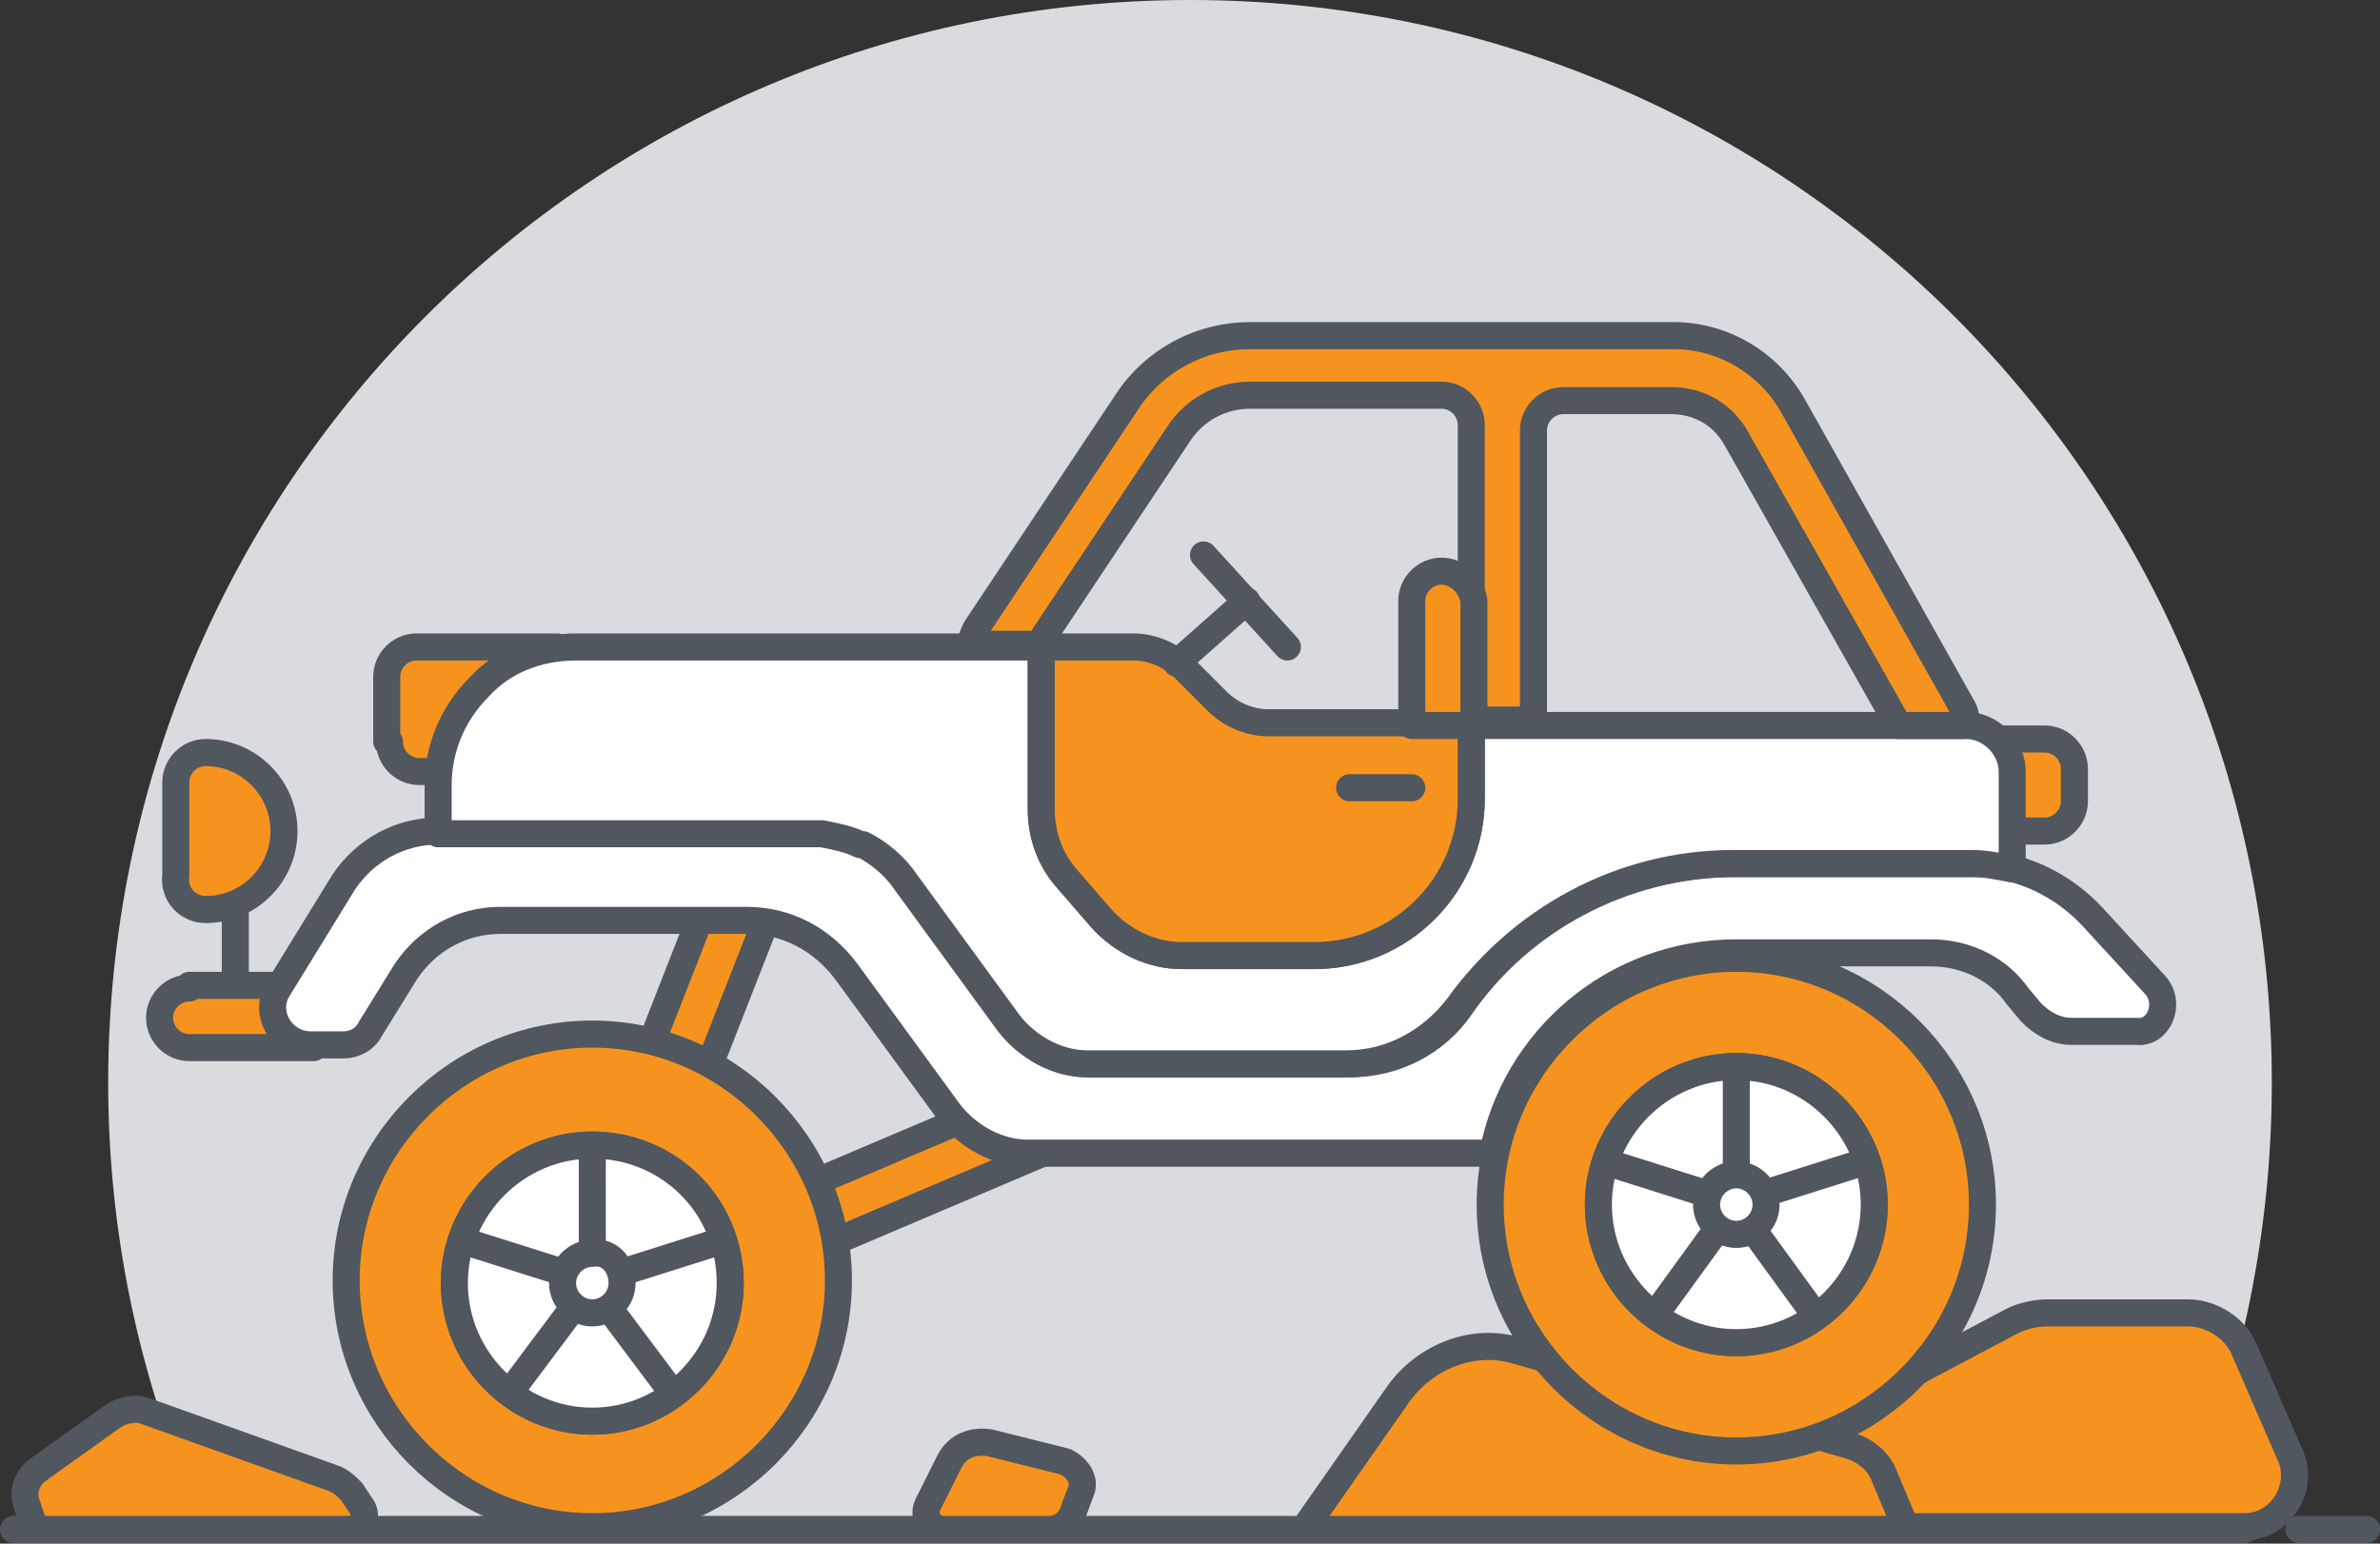 <svg width="185" height="120" xmlns="http://www.w3.org/2000/svg" xmlns:xlink="http://www.w3.org/1999/xlink" xml:space="preserve" overflow="hidden"><rect width="100%" height="100%" fill="#333333" stroke="none"/><g transform="translate(-794 -192)"><path d="M176.591 84.091C176.591 37.631 138.96 0 92.5 0 46.04 0 8.409 37.631 8.409 84.091 8.409 96.494 11.142 108.267 15.977 118.778L169.233 118.778C173.858 108.267 176.591 96.494 176.591 84.091Z" fill="#D9DBDE" transform="matrix(1 0 0 1.001 794 192)" /><path d="M10.511 118.778 174.489 118.778" stroke="#50575F" stroke-width="2.102" stroke-linecap="round" stroke-linejoin="round" stroke-miterlimit="10" fill="none" transform="matrix(1 0 0 1.001 794 192)" /><path d="M1.051 118.778 6.307 118.778" stroke="#50575F" stroke-width="2.102" stroke-linecap="round" stroke-linejoin="round" stroke-miterlimit="10" fill="none" transform="matrix(1 0 0 1.001 794 192)" /><path d="M178.693 118.778 183.949 118.778" stroke="#50575F" stroke-width="2.102" stroke-linecap="round" stroke-linejoin="round" stroke-miterlimit="10" fill="none" transform="matrix(1 0 0 1.001 794 192)" /><path d="M40.58 78.638 65.812 78.638 65.812 83.474 40.58 83.474Z" fill="#F6931E" transform="matrix(0.365 -0.932 0.931 0.366 752.277 293.168)" /><path d="M40.58 78.638 65.812 78.638 65.812 83.474 40.58 83.474Z" stroke="#50575F" stroke-width="2.103" stroke-miterlimit="10" fill="none" transform="matrix(0.365 -0.932 0.931 0.366 752.277 293.168)" /><path d="M134.966 113.943 156.409 102.591C157.25 102.17 158.301 101.96 159.142 101.96L170.074 101.96C171.966 101.96 173.858 103.222 174.489 104.903L178.062 113.102C179.114 115.625 177.222 118.568 174.489 118.568L136.017 118.568 134.966 113.943Z" fill="#F6931E" transform="matrix(1 0 0 1.001 794 192)" /><path d="M134.966 113.943 156.409 102.591C157.25 102.17 158.301 101.96 159.142 101.96L170.074 101.96C171.966 101.96 173.858 103.222 174.489 104.903L178.062 113.102C179.114 115.625 177.222 118.568 174.489 118.568L136.017 118.568 134.966 113.943Z" stroke="#50575F" stroke-width="2.102" stroke-linecap="round" stroke-linejoin="round" stroke-miterlimit="10" fill="none" transform="matrix(1 0 0 1.001 794 192)" /><path d="M30.273 57.602C30.273 58.864 31.324 59.915 32.585 59.915L43.307 59.915 43.307 50.244 32.375 50.244C31.114 50.244 30.062 51.295 30.062 52.557L30.062 52.557 30.062 57.602Z" fill="#F6931E" transform="matrix(1 0 0 1.001 794 192)" /><path d="M30.273 57.602C30.273 58.864 31.324 59.915 32.585 59.915L43.307 59.915 43.307 50.244 32.375 50.244C31.114 50.244 30.062 51.295 30.062 52.557L30.062 52.557 30.062 57.602Z" stroke="#50575F" stroke-width="2.102" stroke-linecap="round" stroke-linejoin="round" stroke-miterlimit="10" fill="none" transform="matrix(1 0 0 1.001 794 192)" /><path d="M161.244 62.227C161.244 63.489 160.193 64.54 158.932 64.54L154.097 64.54 154.097 57.392 158.932 57.392C160.193 57.392 161.244 58.443 161.244 59.705L161.244 62.227Z" fill="#F6931E" transform="matrix(1 0 0 1.001 794 192)" /><path d="M161.244 62.227C161.244 63.489 160.193 64.54 158.932 64.54L154.097 64.54 154.097 57.392 158.932 57.392C160.193 57.392 161.244 58.443 161.244 59.705L161.244 62.227Z" stroke="#50575F" stroke-width="2.102" stroke-linecap="round" stroke-linejoin="round" stroke-miterlimit="10" fill="none" transform="matrix(1 0 0 1.001 794 192)" /><path d="M46.47 91.467 82.426 91.467 82.426 96.303 46.47 96.303Z" fill="#F6931E" transform="matrix(0.92 -0.391 0.391 0.922 762.49 224.692)" /><path d="M46.47 91.467 82.426 91.467 82.426 96.303 46.47 96.303Z" stroke="#50575F" stroke-width="2.103" stroke-linecap="round" stroke-linejoin="round" stroke-miterlimit="10" fill="none" transform="matrix(0.92 -0.391 0.391 0.922 762.49 224.692)" /><path d="M18.29 76.733 18.29 70.216" stroke="#50575F" stroke-width="2.102" stroke-linecap="round" stroke-linejoin="round" stroke-miterlimit="10" fill="none" transform="matrix(1 0 0 1.001 794 192)" /><path d="M14.716 76.733C13.454 76.733 12.403 77.784 12.403 79.046 12.403 80.307 13.454 81.358 14.716 81.358L24.386 81.358 24.386 76.523 14.716 76.523Z" stroke="#50575F" stroke-width="2.102" stroke-linecap="round" stroke-linejoin="round" stroke-miterlimit="10" fill="#F6931E" transform="matrix(1 0 0 1.001 794 192)" /><path d="M167.551 76.523 162.716 71.267C160.403 68.744 157.04 67.062 153.466 67.062L134.966 67.062C126.136 67.062 118.148 71.477 113.523 78.204 111.631 80.938 108.477 82.619 104.903 82.619L84.722 82.619C82.409 82.619 80.097 81.568 78.625 79.466L70.636 68.534C68.744 66.011 66.011 64.54 62.858 64.54L34.057 64.54C31.114 64.54 28.381 66.011 26.699 68.534L21.653 76.733C20.392 78.625 21.864 81.148 24.176 81.148L26.699 81.148C27.54 81.148 28.381 80.727 28.801 79.886L31.534 75.472C33.216 72.949 35.949 71.477 38.892 71.477L58.023 71.477C61.176 71.477 63.909 72.949 65.801 75.472L73.79 86.403C75.261 88.296 77.574 89.557 79.886 89.557L115.625 89.557 116.045 89.557C117.727 80.727 125.506 74 134.966 74L150.102 74C152.835 74 155.358 75.261 156.83 77.364L157.881 78.625C158.722 79.466 159.773 80.097 161.034 80.097L166.08 80.097C167.761 80.307 168.813 77.994 167.551 76.523Z" fill="#FFFFFF" transform="matrix(1 0 0 1.001 794 192)" /><path d="M167.551 76.523 162.716 71.267C160.403 68.744 157.04 67.062 153.466 67.062L134.966 67.062C126.136 67.062 118.148 71.477 113.523 78.204 111.631 80.938 108.477 82.619 104.903 82.619L84.722 82.619C82.409 82.619 80.097 81.568 78.625 79.466L70.636 68.534C68.744 66.011 66.011 64.54 62.858 64.54L34.057 64.54C31.114 64.54 28.381 66.011 26.699 68.534L21.653 76.733C20.392 78.625 21.864 81.148 24.176 81.148L26.699 81.148C27.54 81.148 28.381 80.727 28.801 79.886L31.534 75.472C33.216 72.949 35.949 71.477 38.892 71.477L58.023 71.477C61.176 71.477 63.909 72.949 65.801 75.472L73.79 86.403C75.261 88.296 77.574 89.557 79.886 89.557L115.625 89.557 116.045 89.557C117.727 80.727 125.506 74 134.966 74L150.102 74C152.835 74 155.358 75.261 156.83 77.364L157.881 78.625C158.722 79.466 159.773 80.097 161.034 80.097L166.08 80.097C167.761 80.307 168.813 77.994 167.551 76.523Z" stroke="#50575F" stroke-width="2.102" stroke-miterlimit="10" fill="none" transform="matrix(1 0 0 1.001 794 192)" /><path d="M34.057 64.75 62.858 64.75C63.278 64.75 63.699 64.75 63.909 64.75 64.96 64.96 66.011 65.171 66.852 65.591 66.852 65.591 67.062 65.591 67.062 65.591 68.324 66.222 69.585 67.273 70.426 68.534L78.415 79.466C79.886 81.358 82.199 82.619 84.511 82.619L104.693 82.619C108.057 82.619 111.21 80.938 113.313 78.204 118.148 71.477 125.926 67.062 134.756 67.062L153.256 67.062C154.307 67.062 155.358 67.273 156.409 67.483L156.409 59.915C156.409 58.023 154.727 56.341 152.835 56.341L114.364 56.341 114.364 62.017C114.364 68.744 108.898 74.21 102.17 74.21L91.869 74.21C89.557 74.21 87.244 73.159 85.562 71.267L82.83 68.114C81.568 66.642 80.938 64.75 80.938 62.858L80.938 50.244 44.778 50.244C41.835 50.244 39.102 51.295 37.21 53.398 35.108 55.5 34.057 58.233 34.057 60.966L34.057 64.75 34.057 64.75Z" fill="#FFFFFF" transform="matrix(1 0 0 1.001 794 192)" /><path d="M34.057 64.75 62.858 64.75C63.278 64.75 63.699 64.75 63.909 64.75 64.96 64.96 66.011 65.171 66.852 65.591 66.852 65.591 67.062 65.591 67.062 65.591 68.324 66.222 69.585 67.273 70.426 68.534L78.415 79.466C79.886 81.358 82.199 82.619 84.511 82.619L104.693 82.619C108.057 82.619 111.21 80.938 113.313 78.204 118.148 71.477 125.926 67.062 134.756 67.062L153.256 67.062C154.307 67.062 155.358 67.273 156.409 67.483L156.409 59.915C156.409 58.023 154.727 56.341 152.835 56.341L114.364 56.341 114.364 62.017C114.364 68.744 108.898 74.21 102.17 74.21L91.869 74.21C89.557 74.21 87.244 73.159 85.562 71.267L82.83 68.114C81.568 66.642 80.938 64.75 80.938 62.858L80.938 50.244 44.778 50.244C41.835 50.244 39.102 51.295 37.21 53.398 35.108 55.5 34.057 58.233 34.057 60.966L34.057 64.75 34.057 64.75Z" stroke="#50575F" stroke-width="2.102" stroke-linecap="round" stroke-linejoin="round" stroke-miterlimit="10" fill="none" transform="matrix(1 0 0 1.001 794 192)" /><path d="M15.977 70.636C19.341 70.636 22.074 67.903 22.074 64.54 22.074 61.176 19.341 58.443 15.977 58.443 14.716 58.443 13.665 59.494 13.665 60.756L13.665 67.903C13.454 69.585 14.716 70.636 15.977 70.636Z" fill="#F6931E" transform="matrix(1 0 0 1.001 794 192)" /><path d="M15.977 70.636C19.341 70.636 22.074 67.903 22.074 64.54 22.074 61.176 19.341 58.443 15.977 58.443 14.716 58.443 13.665 59.494 13.665 60.756L13.665 67.903C13.454 69.585 14.716 70.636 15.977 70.636Z" stroke="#50575F" stroke-width="2.102" stroke-linecap="round" stroke-linejoin="round" stroke-miterlimit="10" fill="none" transform="matrix(1 0 0 1.001 794 192)" /><path d="M114.364 56.341 114.364 62.017C114.364 68.744 108.898 74.21 102.17 74.21L91.869 74.21C89.557 74.21 87.244 73.159 85.562 71.267L82.83 68.114C81.568 66.642 80.938 64.75 80.938 62.858L80.938 50.244 88.085 50.244C89.557 50.244 91.028 50.875 92.079 51.926L94.602 54.449C95.653 55.5 97.125 56.131 98.597 56.131L114.364 56.131Z" fill="#F6931E" transform="matrix(1 0 0 1.001 794 192)" /><path d="M114.364 56.341 114.364 62.017C114.364 68.744 108.898 74.21 102.17 74.21L91.869 74.21C89.557 74.21 87.244 73.159 85.562 71.267L82.83 68.114C81.568 66.642 80.938 64.75 80.938 62.858L80.938 50.244 88.085 50.244C89.557 50.244 91.028 50.875 92.079 51.926L94.602 54.449C95.653 55.5 97.125 56.131 98.597 56.131L114.364 56.131Z" stroke="#50575F" stroke-width="2.102" stroke-linecap="round" stroke-linejoin="round" stroke-miterlimit="10" fill="none" transform="matrix(1 0 0 1.001 794 192)" /><path d="M104.903 61.176 109.739 61.176" stroke="#50575F" stroke-width="2.102" stroke-linecap="round" stroke-linejoin="round" stroke-miterlimit="10" fill="none" transform="matrix(1 0 0 1.001 794 192)" /><path d="M152.625 55.08 139.381 31.534C137.489 28.171 133.915 26.068 130.131 26.068L97.125 26.068C93.341 26.068 89.767 27.96 87.665 31.114L75.892 48.773C75.682 49.193 75.472 49.614 75.472 50.034L80.727 50.034 91.659 33.636C92.921 31.744 95.023 30.693 97.125 30.693L112.051 30.693C113.313 30.693 114.364 31.744 114.364 33.006L114.364 55.92 119.199 55.92 119.199 33.426C119.199 32.165 120.25 31.114 121.511 31.114L129.92 31.114C132.023 31.114 133.915 32.165 134.966 34.057L147.58 56.341 152.625 56.341C152.835 55.92 152.835 55.5 152.625 55.08Z" fill="#F6931E" transform="matrix(1 0 0 1.001 794 192)" /><path d="M152.625 55.08 139.381 31.534C137.489 28.171 133.915 26.068 130.131 26.068L97.125 26.068C93.341 26.068 89.767 27.96 87.665 31.114L75.892 48.773C75.682 49.193 75.472 49.614 75.472 50.034L80.727 50.034 91.659 33.636C92.921 31.744 95.023 30.693 97.125 30.693L112.051 30.693C113.313 30.693 114.364 31.744 114.364 33.006L114.364 55.92 119.199 55.92 119.199 33.426C119.199 32.165 120.25 31.114 121.511 31.114L129.92 31.114C132.023 31.114 133.915 32.165 134.966 34.057L147.58 56.341 152.625 56.341C152.835 55.92 152.835 55.5 152.625 55.08Z" stroke="#50575F" stroke-width="2.102" stroke-linecap="round" stroke-linejoin="round" stroke-miterlimit="10" fill="none" transform="matrix(1 0 0 1.001 794 192)" /><path d="M93.551 43.097 100.068 50.244" stroke="#50575F" stroke-width="2.102" stroke-linecap="round" stroke-linejoin="round" stroke-miterlimit="10" fill="none" transform="matrix(1 0 0 1.001 794 192)" /><path d="M96.915 46.67 91.449 51.506" stroke="#50575F" stroke-width="2.102" stroke-linecap="round" stroke-linejoin="round" stroke-miterlimit="10" fill="none" transform="matrix(1 0 0 1.001 794 192)" /><path d="M112.051 44.358C110.79 44.358 109.739 45.409 109.739 46.67L109.739 56.341 114.574 56.341 114.574 46.67C114.364 45.409 113.313 44.358 112.051 44.358Z" fill="#F6931E" transform="matrix(1 0 0 1.001 794 192)" /><path d="M112.051 44.358C110.79 44.358 109.739 45.409 109.739 46.67L109.739 56.341 114.574 56.341 114.574 46.67C114.364 45.409 113.313 44.358 112.051 44.358Z" stroke="#50575F" stroke-width="2.102" stroke-linecap="round" stroke-linejoin="round" stroke-miterlimit="10" fill="none" transform="matrix(1 0 0 1.001 794 192)" /><path d="M101.33 118.778 108.688 108.267C110.79 105.324 114.574 103.852 117.938 104.903L143.795 112.261C145.057 112.682 146.108 113.523 146.528 114.784L148.21 118.778 101.33 118.778Z" fill="#F6931E" transform="matrix(1 0 0 1.001 794 192)" /><path d="M101.33 118.778 108.688 108.267C110.79 105.324 114.574 103.852 117.938 104.903L143.795 112.261C145.057 112.682 146.108 113.523 146.528 114.784L148.21 118.778 101.33 118.778Z" stroke="#50575F" stroke-width="2.102" stroke-linecap="round" stroke-linejoin="round" stroke-miterlimit="10" fill="none" transform="matrix(1 0 0 1.001 794 192)" /><path d="M25.858 114.784 11.142 109.528C10.511 109.318 9.46 109.528 8.83 109.949L2.943 114.153C2.102 114.784 1.682 115.835 2.102 116.886L2.733 118.778 27.329 118.778C27.75 118.778 27.96 118.568 28.171 118.148 28.381 117.727 28.381 117.517 28.171 117.097L27.329 115.835C26.909 115.415 26.489 114.994 25.858 114.784Z" fill="#F6931E" transform="matrix(1 0 0 1.001 794 192)" /><path d="M25.858 114.784 11.142 109.528C10.511 109.318 9.46 109.528 8.83 109.949L2.943 114.153C2.102 114.784 1.682 115.835 2.102 116.886L2.733 118.778 27.329 118.778C27.75 118.778 27.96 118.568 28.171 118.148 28.381 117.727 28.381 117.517 28.171 117.097L27.329 115.835C26.909 115.415 26.489 114.994 25.858 114.784Z" stroke="#50575F" stroke-width="2.102" stroke-linecap="round" stroke-linejoin="round" stroke-miterlimit="10" fill="none" transform="matrix(1 0 0 1.001 794 192)" /><path d="M73.369 118.778 81.568 118.778C82.409 118.778 83.25 118.148 83.46 117.307L84.091 115.625C84.301 114.784 83.671 113.943 82.83 113.523L76.943 112.051C75.682 111.841 74.421 112.261 73.79 113.523L72.108 116.886C71.688 117.727 72.318 118.778 73.369 118.778Z" fill="#F6931E" transform="matrix(1 0 0 1.001 794 192)" /><path d="M73.369 118.778 81.568 118.778C82.409 118.778 83.25 118.148 83.46 117.307L84.091 115.625C84.301 114.784 83.671 113.943 82.83 113.523L76.943 112.051C75.682 111.841 74.421 112.261 73.79 113.523L72.108 116.886C71.688 117.727 72.318 118.778 73.369 118.778Z" stroke="#50575F" stroke-width="2.102" stroke-linecap="round" stroke-linejoin="round" stroke-miterlimit="10" fill="none" transform="matrix(1 0 0 1.001 794 192)" /><path d="M46.04 80.307C35.528 80.307 26.909 88.926 26.909 99.438 26.909 109.949 35.528 118.568 46.04 118.568 56.551 118.568 65.171 109.949 65.171 99.438 65.171 88.926 56.551 80.307 46.04 80.307ZM46.04 110.369C40.153 110.369 35.318 105.534 35.318 99.648 35.318 93.761 40.153 88.926 46.04 88.926 51.926 88.926 56.761 93.761 56.761 99.648 56.761 105.534 51.926 110.369 46.04 110.369Z" fill="#F6931E" transform="matrix(1 0 0 1.001 794 192)" /><path d="M46.04 80.307C35.528 80.307 26.909 88.926 26.909 99.438 26.909 109.949 35.528 118.568 46.04 118.568 56.551 118.568 65.171 109.949 65.171 99.438 65.171 88.926 56.551 80.307 46.04 80.307ZM46.04 110.369C40.153 110.369 35.318 105.534 35.318 99.648 35.318 93.761 40.153 88.926 46.04 88.926 51.926 88.926 56.761 93.761 56.761 99.648 56.761 105.534 51.926 110.369 46.04 110.369Z" stroke="#50575F" stroke-width="2.102" stroke-miterlimit="10" fill="none" transform="matrix(1 0 0 1.001 794 192)" /><path d="M56.761 99.648C56.761 105.534 51.926 110.369 46.04 110.369 40.153 110.369 35.318 105.534 35.318 99.648 35.318 93.761 40.153 88.926 46.04 88.926 51.926 88.926 56.761 93.551 56.761 99.648Z" fill="#FFFFFF" transform="matrix(1 0 0 1.001 794 192)" /><path d="M56.761 99.648C56.761 105.534 51.926 110.369 46.04 110.369 40.153 110.369 35.318 105.534 35.318 99.648 35.318 93.761 40.153 88.926 46.04 88.926 51.926 88.926 56.761 93.551 56.761 99.648Z" stroke="#50575F" stroke-width="2.102" stroke-miterlimit="10" fill="none" transform="matrix(1 0 0 1.001 794 192)" /><path d="M48.352 99.648C48.352 100.909 47.301 101.96 46.04 101.96 44.778 101.96 43.727 100.909 43.727 99.648 43.727 98.386 44.778 97.335 46.04 97.335 47.301 97.125 48.352 98.176 48.352 99.648Z" stroke="#50575F" stroke-width="2.102" stroke-miterlimit="10" fill="#FFFFFF" transform="matrix(1 0 0 1.001 794 192)" /><path d="M46.04 97.125 46.04 88.716" stroke="#50575F" stroke-width="2.102" stroke-miterlimit="10" fill="none" transform="matrix(1 0 0 1.001 794 192)" /><path d="M43.727 98.807 35.739 96.284" stroke="#50575F" stroke-width="2.102" stroke-miterlimit="10" fill="none" transform="matrix(1 0 0 1.001 794 192)" /><path d="M44.568 101.54 39.523 108.267" stroke="#50575F" stroke-width="2.102" stroke-miterlimit="10" fill="none" transform="matrix(1 0 0 1.001 794 192)" /><path d="M47.301 101.54 52.347 108.267" stroke="#50575F" stroke-width="2.102" stroke-miterlimit="10" fill="none" transform="matrix(1 0 0 1.001 794 192)" /><path d="M48.352 98.807 56.341 96.284" stroke="#50575F" stroke-width="2.102" stroke-miterlimit="10" fill="none" transform="matrix(1 0 0 1.001 794 192)" /><path d="M134.966 74.421C124.455 74.421 115.835 83.04 115.835 93.551 115.835 104.062 124.455 112.682 134.966 112.682 145.477 112.682 154.097 104.062 154.097 93.551 154.097 83.04 145.477 74.421 134.966 74.421ZM134.966 104.273C129.08 104.273 124.244 99.438 124.244 93.551 124.244 87.665 129.08 82.83 134.966 82.83 140.852 82.83 145.688 87.665 145.688 93.551 145.688 99.438 140.852 104.273 134.966 104.273Z" fill="#F6931E" transform="matrix(1 0 0 1.001 794 192)" /><path d="M134.966 74.421C124.455 74.421 115.835 83.04 115.835 93.551 115.835 104.062 124.455 112.682 134.966 112.682 145.477 112.682 154.097 104.062 154.097 93.551 154.097 83.04 145.477 74.421 134.966 74.421ZM134.966 104.273C129.08 104.273 124.244 99.438 124.244 93.551 124.244 87.665 129.08 82.83 134.966 82.83 140.852 82.83 145.688 87.665 145.688 93.551 145.688 99.438 140.852 104.273 134.966 104.273Z" stroke="#50575F" stroke-width="2.102" stroke-miterlimit="10" fill="none" transform="matrix(1 0 0 1.001 794 192)" /><path d="M145.688 93.551C145.688 99.438 140.852 104.273 134.966 104.273 129.08 104.273 124.244 99.438 124.244 93.551 124.244 87.665 129.08 82.83 134.966 82.83 140.852 82.83 145.688 87.665 145.688 93.551Z" fill="#FFFFFF" transform="matrix(1 0 0 1.001 794 192)" /><path d="M145.688 93.551C145.688 99.438 140.852 104.273 134.966 104.273 129.08 104.273 124.244 99.438 124.244 93.551 124.244 87.665 129.08 82.83 134.966 82.83 140.852 82.83 145.688 87.665 145.688 93.551Z" stroke="#50575F" stroke-width="2.102" stroke-miterlimit="10" fill="none" transform="matrix(1 0 0 1.001 794 192)" /><path d="M137.278 93.551C137.278 94.812 136.227 95.864 134.966 95.864 133.705 95.864 132.653 94.812 132.653 93.551 132.653 92.29 133.705 91.239 134.966 91.239 136.227 91.239 137.278 92.29 137.278 93.551Z" stroke="#50575F" stroke-width="2.102" stroke-miterlimit="10" fill="#FFFFFF" transform="matrix(1 0 0 1.001 794 192)" /><path d="M134.966 91.239 134.966 82.83" stroke="#50575F" stroke-width="2.102" stroke-miterlimit="10" fill="none" transform="matrix(1 0 0 1.001 794 192)" /><path d="M132.653 92.71 124.665 90.188" stroke="#50575F" stroke-width="2.102" stroke-miterlimit="10" fill="none" transform="matrix(1 0 0 1.001 794 192)" /><path d="M133.494 95.443 128.449 102.381" stroke="#50575F" stroke-width="2.102" stroke-miterlimit="10" fill="none" transform="matrix(1 0 0 1.001 794 192)" /><path d="M136.227 95.443 141.273 102.381" stroke="#50575F" stroke-width="2.102" stroke-miterlimit="10" fill="none" transform="matrix(1 0 0 1.001 794 192)" /><path d="M137.068 92.71 145.057 90.188" stroke="#50575F" stroke-width="2.102" stroke-miterlimit="10" fill="none" transform="matrix(1 0 0 1.001 794 192)" /></g></svg>